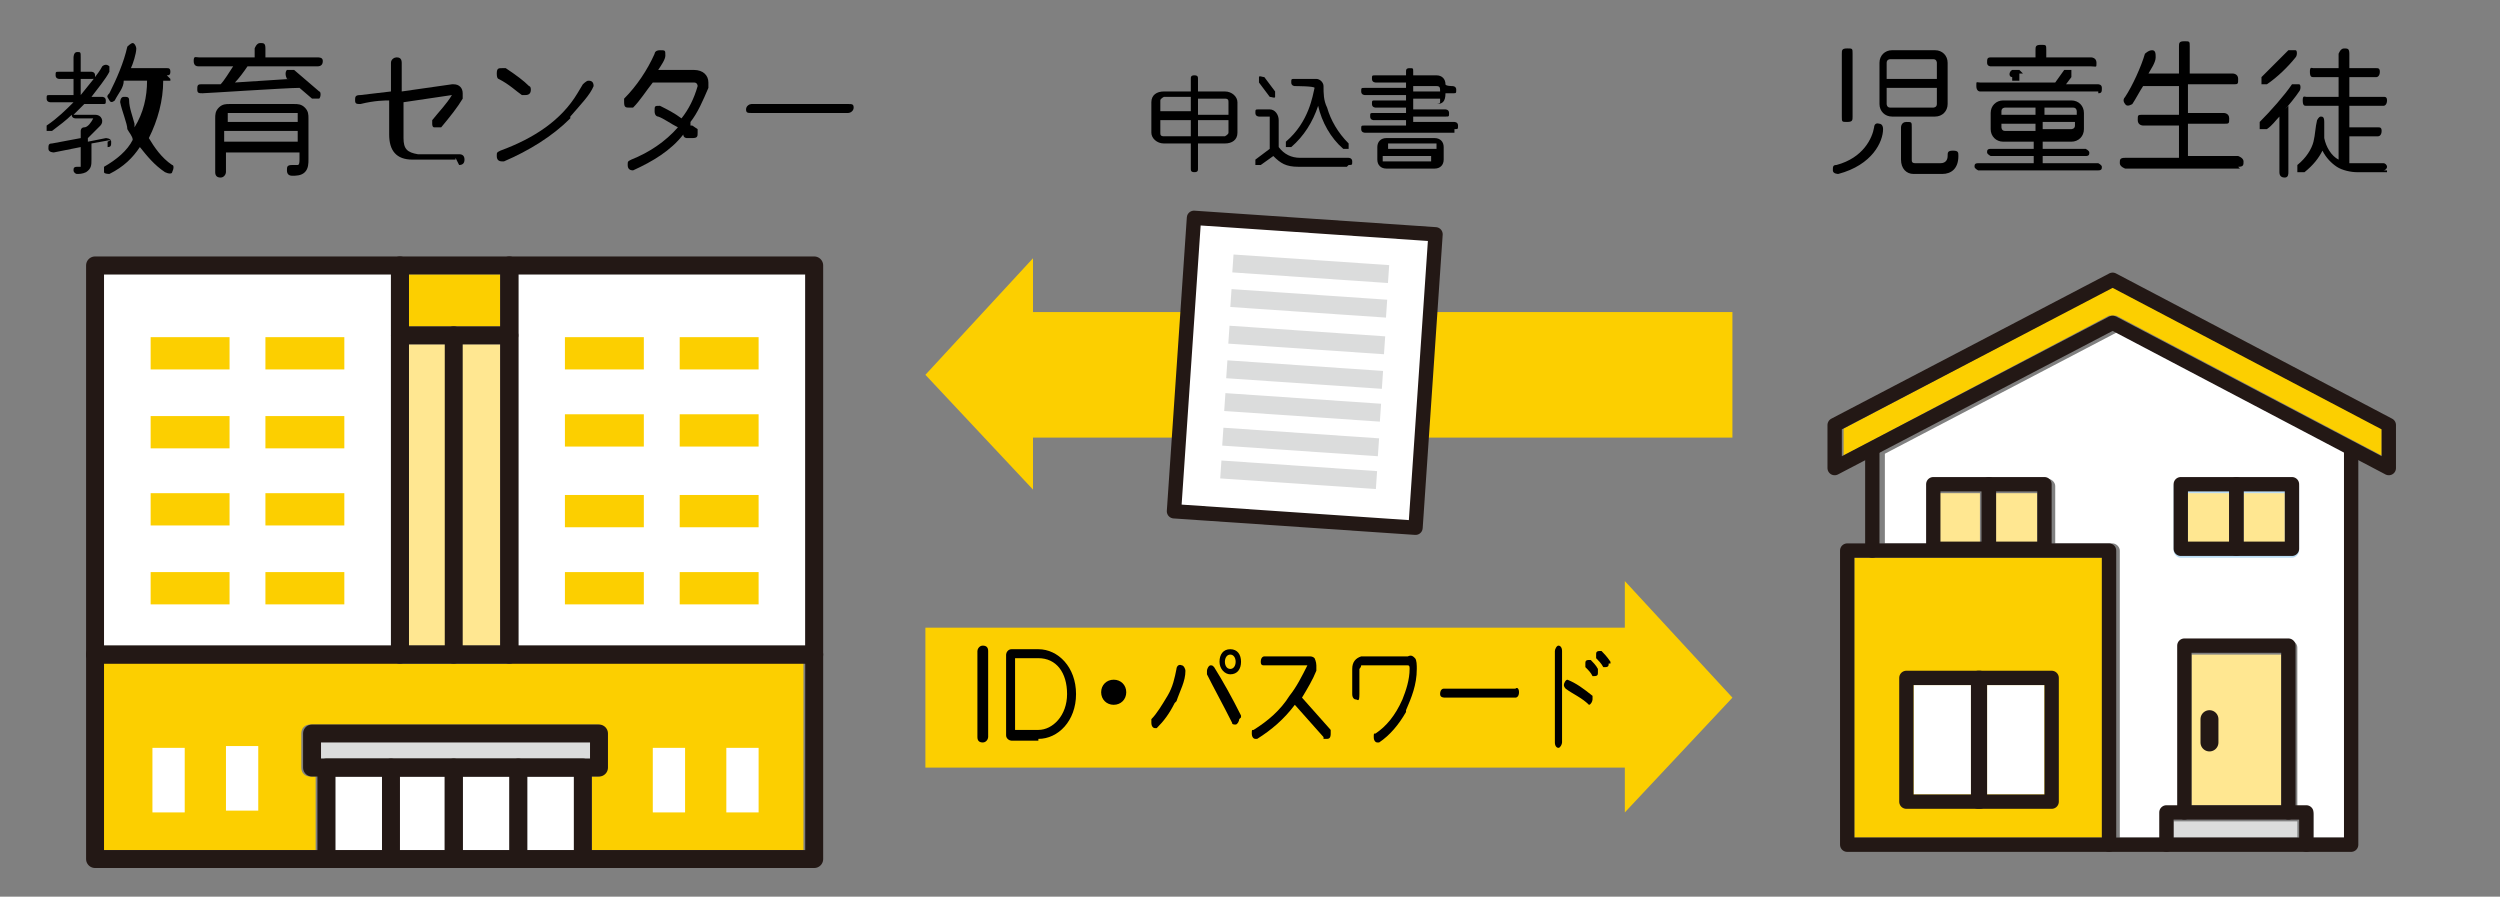 <?xml version="1.0" encoding="UTF-8"?>
<svg id="_レイヤー_1" xmlns="http://www.w3.org/2000/svg" version="1.1" viewBox="0 0 139.4 50">
  <rect x="0" y="0" width="139.4" height="50" fill="#808080" stroke="none"/>
  <!-- Generator: Adobe Illustrator 29.2.1, SVG Export Plug-In . SVG Version: 2.1.0 Build 116)  -->
  <defs>
    <style>
      .st0 {
        fill: #badcf4;
      }

      .st1 {
        stroke-width: .8px;
      }

      .st1, .st2 {
        fill: #fff;
      }

      .st1, .st3, .st4 {
        stroke: #231815;
        stroke-linecap: round;
        stroke-linejoin: round;
      }

      .st5 {
        fill: #ffe791;
      }

      .st3 {
        stroke-width: .8px;
      }

      .st3, .st4 {
        fill: none;
      }

      .st6 {
        fill: #dbdcdc;
      }

      .st7 {
        fill: #fccf00;
      }

      .st8 {
        fill: #5db6e7;
      }
    </style>
  </defs>
  <g>
    <rect class="st2" x="29.4" y="43.3" width="2.6" height="4.1"/>
    <rect class="st2" x="22.3" y="43.3" width="2.6" height="4.1"/>
    <rect class="st2" x="25.8" y="43.3" width="2.6" height="4.1"/>
    <rect class="st2" x="18.7" y="43.3" width="2.6" height="4.1"/>
    <g>
      <path class="st8" d="M22.3,37h6.1c.3,0,.5-.2.5-.5h-7.1c0,.3.2.5.5.5Z"/>
      <polygon class="st2" points="21.8 36.5 21.8 15.3 5.8 15.3 5.8 36.5 5.8 36.5 21.8 36.5 21.8 36.5"/>
      <path class="st7" d="M28.9,36.5c0,.3-.2.5-.5.5h-6.1c-.3,0-.5-.2-.5-.5H5.8v10.9h11.8v-4.1h-.3c-.3,0-.5-.2-.5-.5v-1.9c0-.3.2-.5.5-.5h16c.3,0,.5.2.5.5v1.9c0,.3-.2.5-.5.5h-.3v4.1h11.8v-10.9h-16,0Z"/>
      <polygon class="st2" points="44.9 36.5 44.9 15.3 28.9 15.3 28.9 36.5 28.9 36.5 44.9 36.5 44.9 36.5"/>
    </g>
    <rect class="st5" x="22.8" y="19.2" width="5.1" height="16.8"/>
    <rect class="st7" x="22.8" y="15.3" width="5.1" height="2.9"/>
    <polygon class="st6" points="17.8 42.3 17.8 41.3 32.9 41.3 32.9 42.3 32.5 42.3 25.3 42.3 18.2 42.3 17.8 42.3"/>
    <g>
      <rect class="st4" x="17.4" y="40.9" width="16" height="1.9"/>
      <rect class="st4" x="5.3" y="36.5" width="40.1" height="11.4"/>
      <rect class="st4" x="22.3" y="14.8" width="6.1" height="21.7"/>
      <rect class="st4" x="28.4" y="14.8" width="17" height="21.7"/>
      <rect class="st4" x="5.3" y="14.8" width="17" height="21.7"/>
      <g>
        <polyline class="st4" points="18.2 47.9 18.2 42.8 25.3 42.8 25.3 47.9"/>
        <line class="st4" x1="21.8" y1="42.8" x2="21.8" y2="47.9"/>
      </g>
      <g>
        <polyline class="st4" points="25.3 47.9 25.3 42.8 32.5 42.8 32.5 47.9"/>
        <line class="st4" x1="28.9" y1="42.8" x2="28.9" y2="47.9"/>
      </g>
      <g>
        <rect class="st7" x="14.8" y="18.8" width="4.4" height="1.8"/>
        <rect class="st7" x="8.4" y="18.8" width="4.4" height="1.8"/>
      </g>
      <g>
        <rect class="st7" x="14.8" y="23.2" width="4.4" height="1.8"/>
        <rect class="st7" x="8.4" y="23.2" width="4.4" height="1.8"/>
      </g>
      <g>
        <rect class="st7" x="14.8" y="27.5" width="4.4" height="1.8"/>
        <rect class="st7" x="8.4" y="27.5" width="4.4" height="1.8"/>
      </g>
      <g>
        <rect class="st7" x="14.8" y="31.9" width="4.4" height="1.8"/>
        <rect class="st7" x="8.4" y="31.9" width="4.4" height="1.8"/>
        <rect class="st2" x="8.5" y="41.7" width="1.8" height="3.6"/>
        <rect class="st2" x="12.6" y="41.6" width="1.8" height="3.6"/>
      </g>
      <g>
        <rect class="st7" x="31.5" y="18.8" width="4.4" height="1.8"/>
        <rect class="st7" x="37.9" y="18.8" width="4.4" height="1.8"/>
      </g>
      <g>
        <rect class="st7" x="31.5" y="23.1" width="4.4" height="1.8"/>
        <rect class="st7" x="37.9" y="23.1" width="4.4" height="1.8"/>
      </g>
      <g>
        <rect class="st7" x="31.5" y="27.6" width="4.4" height="1.8"/>
        <rect class="st7" x="37.9" y="27.6" width="4.4" height="1.8"/>
      </g>
      <g>
        <rect class="st7" x="31.5" y="31.9" width="4.4" height="1.8"/>
        <rect class="st7" x="37.9" y="31.9" width="4.4" height="1.8"/>
        <rect class="st2" x="40.5" y="41.7" width="1.8" height="3.6"/>
        <rect class="st2" x="36.4" y="41.7" width="1.8" height="3.6"/>
      </g>
      <line class="st4" x1="22.3" y1="18.7" x2="28.4" y2="18.7"/>
      <line class="st4" x1="25.3" y1="36.5" x2="25.3" y2="18.7"/>
    </g>
  </g>
  <g>
    <path d="M6.2,7.8l-1.1.2v.9c0,.3,0,.5-.3.7-.2.1-.4.1-.5.1s-.2-.1-.2-.2,0-.2.2-.2h.2c0,0,0-.2,0-.3v-.8l-1.5.3c0,0-.3,0-.3-.2s0-.3.2-.3l1.6-.3v-.4c0,0,0-.2.2-.2s.4-.3.5-.5h-1c0,0-.2,0-.2-.2-.3.3-.7.6-1.1.9h-.3v-.3c.6-.4,1.1-.9,1.5-1.3h-1.3c0,0-.2,0-.2-.2s0-.2.2-.2h1.3v-.9h-.8c0,0-.2,0-.2-.2s0-.2.2-.2h.8v-.8c0,0,0-.3.2-.3s.2,0,.2.3v.8h.6c0,0,.2,0,.2.2s0,.2-.2.2h-.6v.9h0c.4-.5,1-1.2,1.2-1.6,0,0,.2-.2.4,0,0,0,0,.2,0,.3-.2.4-.7,1-1,1.4h.6c0,0,.2,0,.2.2s0,.2-.2.2h-1l-.6.6h1.2c.4,0,.5.4.3.6l-.7.7v.2l1-.2c0,0,.3,0,.3.2s0,.3-.2.3v-.3ZM9.5,4.5h-.4c0,1.1-.3,2.2-.8,3.2.3.5.7,1.1,1.3,1.5.1,0,.1.2,0,.4,0,.1-.2.1-.4,0-.6-.4-1-.9-1.4-1.4-.4.6-.9,1.1-1.7,1.5,0,0-.3,0-.3-.1s0-.3,0-.3c.7-.4,1.3-.9,1.6-1.5,0-.2-.2-.4-.3-.6,0-.3-.3-1-.4-1.5,0,0,0-.3.2-.3s.3,0,.3.2c0,.4.2.9.3,1.3v.2c.5-.8.7-1.7.7-2.6h-1.3c0,.4-.3.7-.5,1.1,0,0-.2.2-.3,0s-.2-.2,0-.4c.4-.8.8-1.7,1-2.6,0,0,.2-.2.3-.2s.2.2.2.3c0,.3-.2.9-.3,1.1h2c.1,0,.2,0,.2.2s-.1.2-.2.2l.2.2Z"/>
    <path d="M17.8,3.7h-4c-.2.3-.5.7-.7.9l3.1-.2h-.2c-.1-.2-.1-.4,0-.5,0,0,.3,0,.4,0l1.4,1.2c.1,0,.1.3,0,.4,0,0-.3,0-.4,0l-.7-.6c-.7,0-5.2.3-5.4.3s-.3,0-.3-.2,0-.3.2-.3h1.1c.2-.2.5-.7.7-1h-1.9c-.1,0-.3,0-.3-.3s.1-.2.3-.2h3.1v-.5c0,0,.1-.3.3-.3s.3,0,.3.3v.5h2.9c.1,0,.3,0,.3.2s-.1.3-.3.3h.1ZM17.2,8.9c0,.2,0,.5-.2.7s-.5.2-.7.2-.3-.1-.3-.3,0-.3.3-.3h.3c.1,0,.1-.2.1-.3v-.4h-4.1v1.1c0,.1-.1.3-.3.3s-.3-.1-.3-.3v-3c0-.2,0-.4.2-.6s.4-.2.6-.2h3.6c.2,0,.4,0,.6.2s.2.4.2.6v2.4h0ZM16.6,6.8v-.5h-3.9v.5h4.1-.2ZM16.6,7.9v-.6h-4.1v.6h4.1Z"/>
    <path d="M25.4,8.9h-2.4c-.9,0-1.3-.5-1.3-1.4v-1.9c-.2,0-.8,0-1.6.2-.2,0-.3,0-.3-.2s0-.3.3-.3l1.7-.2v-1.6c0-.2.2-.3.3-.3s.3,0,.3.3v1.6l2.8-.4h.1c.3,0,.5.2.5.5v.3c-.3.5-.7,1-1.2,1.6h-.2c0,0-.1,0-.2,0,0,0-.1,0-.1-.2v-.2c.4-.5.8-.9,1.1-1.4l-2.7.4v2c0,.6.2.8.8.9h2.3c.2,0,.3.1.3.3s-.1.3-.3.3l-.2-.4Z"/>
    <path d="M31.8,6.6c-1,1-2.3,1.8-3.7,2.4h-.1c-.2,0-.3-.1-.3-.3s0-.2.2-.3c1.9-.7,3.4-1.7,4.3-3.2l.3-.5c0,0,.2-.2.3-.2s.3,0,.3.3,0,0,0,0c-.2.5-.7,1-1.3,1.7ZM29.1,5.3c-.3-.2-.7-.6-1.3-.9,0,0-.1,0-.1-.3s.1-.3.3-.3h.2c.6.4,1,.7,1.3,1,0,0,.1,0,.1.2,0,.2-.1.3-.3.3h-.2Z"/>
    <path d="M38.6,7l.3.2s0,0,0,.2c0,.2,0,.3-.3.3s-.2,0-.3,0c0,0-.2,0-.2-.2-.7.9-1.7,1.5-2.8,2h0c-.2,0-.3-.1-.3-.3s0-.2.2-.3c1-.4,1.9-1,2.6-1.8-.4-.2-.8-.5-1.1-.6,0,0-.2,0-.2-.3s0-.3.3-.3,0,0,0,0c.4.2.8.4,1.2.7.4-.5.7-1.1.9-1.8h0c0,0,0-.2-.2-.2h-2.3c-.4.5-.7,1-1.1,1.4h-.2c-.2,0-.3,0-.3-.3s0-.2,0-.2c.7-.7,1.3-1.6,1.7-2.5,0,0,0-.2.3-.2s.3,0,.3.3,0,0,0,0c0,.2-.2.5-.4.8h2c.5,0,.8.3.8.7s0,.2,0,.3c-.3.7-.6,1.4-1,1.9v.2Z"/>
    <path d="M47.3,6.3h-5.4c-.2,0-.3,0-.3-.2s.2-.3.3-.3h5.4c.2,0,.3,0,.3.2s-.2.3-.3.3Z"/>
  </g>
  <polygon class="st7" points="96.6 38.9 90.6 32.4 90.6 35 51.6 35 51.6 42.8 90.6 42.8 90.6 45.3 96.6 38.9"/>
  <polygon class="st7" points="57.6 27.3 57.6 24.4 96.6 24.4 96.6 17.4 57.6 17.4 57.6 14.4 51.6 20.9 57.6 27.3"/>
  <g>
    <polygon class="st7" points="103.4 31.1 107.7 31.1 110.8 31.1 114 31.1 117.2 31.1 117.2 46.7 103.4 46.7 103.4 31.1"/>
    <rect class="st2" x="106.7" y="38.2" width="3.2" height="6.1"/>
    <rect class="st2" x="110.8" y="38.2" width="3.2" height="6.1"/>
    <path class="st2" d="M130.7,46.7h-1.7v-1.3c0-.2-.2-.4-.4-.4h-.5v-8.9c0-.2-.2-.4-.4-.4h-5.8c-.2,0-.4.2-.4.4v8.9h-.5c-.2,0-.4.2-.4.4v1.3h-2.4v-16c0-.2-.2-.4-.4-.4h-3.2v-3.2c0-.2-.2-.4-.4-.4h-6.2c-.2,0-.4.2-.4.4v3.2h-2.5v-5l13-6.8,13,6.8v21.4h-.4Z"/>
    <path class="st0" d="M121.6,31.1h6.2c.2,0,.4-.2.4-.4v-3.6c0-.2-.2-.4-.4-.4h-6.2c-.2,0-.4.2-.4.4v3.6c0,.2.2.4.4.4Z"/>
    <rect class="st5" x="125.1" y="27.5" width="2.3" height="2.8"/>
    <rect class="st5" x="122" y="27.5" width="2.3" height="2.8"/>
    <rect class="st5" x="111.3" y="27.5" width="2.3" height="2.8"/>
    <rect class="st5" x="108.1" y="27.5" width="2.3" height="2.8"/>
    <rect class="st5" x="122.2" y="36.5" width="5" height="8.4"/>
    <rect class="st6" x="121.2" y="45.8" width="6.9" height=".9"/>
    <path class="st7" d="M132.8,25.4l-14.8-7.8h-.4l-14.8,7.8v-1.5l15-7.9,15,7.9v1.5Z"/>
    <g>
      <rect class="st3" x="106.3" y="37.8" width="4.1" height="6.9"/>
      <rect class="st3" x="110.3" y="37.8" width="4.1" height="6.9"/>
      <rect class="st3" x="110.9" y="27" width="3.1" height="3.6"/>
      <rect class="st3" x="107.8" y="27" width="3.1" height="3.6"/>
      <rect class="st3" x="124.7" y="27" width="3.1" height="3.6"/>
      <rect class="st3" x="121.6" y="27" width="3.1" height="3.6"/>
      <rect class="st3" x="103" y="30.7" width="14.6" height="16.4"/>
      <polyline class="st3" points="131.1 25.1 131.1 47.1 117.6 47.1"/>
      <line class="st3" x1="104.4" y1="30.7" x2="104.4" y2="25.1"/>
      <polygon class="st3" points="117.8 15.6 102.3 23.7 102.3 26.1 117.8 18 133.2 26.1 133.2 23.7 117.8 15.6"/>
      <polyline class="st3" points="121.8 45.3 121.8 36 127.6 36 127.6 45.3"/>
      <polyline class="st3" points="120.8 47.1 120.8 45.3 128.6 45.3 128.6 47.1"/>
      <line class="st4" x1="123.2" y1="40.1" x2="123.2" y2="41.4"/>
    </g>
  </g>
  <g>
    <path d="M102.5,9.7c0,0-.3,0-.3-.2s0-.3.2-.3c1.5-.4,2-1.5,2.1-2.1,0,0,0-.3.3-.2,0,0,.2,0,.2.3,0,.7-.6,2-2.5,2.5ZM103.3,6.5c0,.2,0,.3-.3.3s-.3,0-.3-.3v-3.5c0-.2,0-.3.3-.3s.3,0,.3.3v3.5ZM108.6,5.8c0,.4-.3.7-.7.7h-2.4c-.4,0-.7-.3-.7-.7v-2.3c0-.4.3-.7.7-.7h2.4c.4,0,.7.3.7.7v2.3ZM108,4.4v-.9s0-.2-.2-.2h-2.4s-.2,0-.2.2v.9s2.8,0,2.8,0ZM108,4.9h-2.8v.9s0,.2.2.2h2.4s.2,0,.2-.2c0,0,0-.9,0-.9ZM108.2,9.7h-1.5c-.4,0-.7-.3-.7-.8v-1.8c0,0,0-.3.3-.3s.3,0,.3.3v1.8c0,.1,0,.2.2.2h1.4c.3,0,.4-.2.4-.4s0-.3.3-.3.3.1.3.3c0,.7-.4,1-.9,1h-.1Z"/>
    <path d="M117,9.5h-6.7c0,0-.2-.1-.2-.2s0-.2.2-.2h3.1v-.4h-2.4c0,0-.2-.1-.2-.2s0-.2.2-.2h2.4v-.4h-1.7c-.4,0-.7-.3-.7-.7v-.9c0-.4.3-.7.7-.7h3.8c.4,0,.7.3.7.7v.9c0,.4-.3.7-.7.7h-1.6v.4h2.4c0,0,.2.1.2.2s0,.2-.2.2h-2.4v.4h3.1c0,0,.2.1.2.2s0,.2-.2.2ZM117,5.1h-6.6c0,0-.2,0-.2-.3s0-.2.2-.2h4.2l.5-.7c0,0,.2,0,.4,0,0,0,0,.2,0,.4l-.3.4h1.8c0,0,.2,0,.2.2s0,.3-.2.3h0ZM116.5,3.7h-5.5c0,0-.2,0-.2-.2s0-.3.2-.3h2.5v-.4c0-.2,0-.3.3-.3s.3,0,.3.3v.4h2.5c0,0,.3,0,.3.3s0,.2-.3.2h-.1ZM113.5,6.4v-.4h-1.7c0,0-.2,0-.2.2v.2s1.9,0,1.9,0ZM113.5,7.3v-.4h-1.9v.2c0,0,0,.2.2.2,0,0,1.7,0,1.7,0ZM112.6,4.1v.4h-.4v-.2c-.2,0-.2-.3,0-.4h.4l.2.2h-.2ZM115.8,6.4v-.2c0,0,0-.2-.2-.2h-1.6v.4h1.9-.1ZM115.8,6.8h-1.9v.4h1.6c0,0,.2,0,.2-.2v-.2h.1Z"/>
    <path d="M124.9,9.4h-6.4c0,0-.3-.1-.3-.3s0-.3.3-.3h3v-1.8h-2c0,0-.3,0-.3-.3s0-.3.3-.3h2v-1.6h-2c-.2.3-.4.7-.6,1,0,0-.3.2-.4,0,0,0-.2-.2,0-.4.4-.6.9-1.7,1.1-2.4,0,0,.2-.2.4-.2s.2.2.2.4c0,.3-.3.7-.4.9h1.7v-1.5c0-.2,0-.3.3-.3s.3,0,.3.3v1.5h2.4c0,0,.3,0,.3.3s0,.3-.3.3h-2.5v1.6h2c0,0,.3,0,.3.3s0,.3-.3.3h-2v1.8h2.8c0,0,.3.1.3.3s0,.3-.3.3h0Z"/>
    <path d="M127.6,5.9v3.7c0,.1,0,.3-.2.3s-.3-.1-.3-.3v-3.1c-.2.2-.4.5-.7.7h-.4v-.4c.6-.6,1.4-1.5,1.8-2.1,0,0,.2,0,.4,0,.1,0,.1.3,0,.4-.2.3-.6.8-.8,1l.2-.2ZM126.5,4.7h-.4v-.4l1.5-1.5c0,0,.3,0,.4,0,.1,0,.1.3,0,.4-.4.5-1,1.1-1.6,1.5h0ZM133.1,9.6h-1.7c-.3,0-.8-.1-1.1-.3s-.6-.5-.8-.9c-.2.4-.5.8-1,1.2h-.4v-.4c.5-.4.8-.9.9-1.3.1-.4.1-.8.2-1.2,0,0,.1-.2.2-.2s.2,0,.2.3v.9c.1.5.4,1,.8,1.2v-3h-1.8c-.1,0-.2,0-.2-.3s.1-.2.2-.2h1.8v-1.1h-1.4c-.1,0-.2,0-.2-.3s.1-.2.2-.2h1.4v-.8c0,0,.1-.3.3-.3s.3,0,.3.3v.8h1.5c.1,0,.2,0,.2.2s-.1.3-.2.3h-1.5v1.1h1.9c.1,0,.2,0,.2.2s-.1.3-.2.3h-1.9v1.2h1.6c.1,0,.2,0,.2.2s-.1.3-.2.3h-1.6v1.5h1.9c.1,0,.2.1.2.2s-.1.2-.2.2h.2Z"/>
  </g>
  <g>
    <rect class="st1" x="64.6" y="14.1" width="16.4" height="13.5" transform="translate(47 92) rotate(-86.1)"/>
    <g>
      <rect class="st6" x="72.6" y="10.6" width="1" height="8.7" transform="translate(53.2 86.9) rotate(-86.1)"/>
      <rect class="st6" x="72.5" y="12.5" width="1" height="8.7" transform="translate(51.2 88.6) rotate(-86.1)"/>
      <rect class="st6" x="72.4" y="14.6" width="1" height="8.7" transform="translate(49 90.4) rotate(-86.1)"/>
      <rect class="st6" x="72.2" y="16.5" width="1" height="8.7" transform="translate(47 92) rotate(-86.1)"/>
      <rect class="st6" x="72.1" y="18.4" width="1" height="8.7" transform="translate(45 93.6) rotate(-86.1)"/>
      <rect class="st6" x="72" y="20.3" width="1" height="8.7" transform="translate(43 95.3) rotate(-86.1)"/>
      <rect class="st6" x="71.9" y="22.2" width="1" height="8.7" transform="translate(41 96.9) rotate(-86.1)"/>
    </g>
  </g>
  <g>
    <path d="M69,7.4c0,.4-.3.6-.7.6h-1.5v1.4c0,.1,0,.2-.2.2s-.2-.1-.2-.2v-1.4h-1.5c-.4,0-.7-.3-.7-.6v-1.7c0-.4.3-.6.7-.6h1.5v-.7c0-.1,0-.2.2-.2s.2.1.2.2v.7h1.5c.4,0,.7.3.7.6v1.7ZM66.4,6.3v-.9h-1.5c0,0-.2.1-.2.2v.6h1.7ZM66.4,7.6v-.9h-1.7v.7c0,.1,0,.2.2.2h1.5ZM68.5,6.3v-.6c0-.1,0-.2-.2-.2h-1.5v.9h1.7ZM68.5,6.7h-1.7v.9h1.5c0,0,.2-.1.2-.2v-.7Z"/>
    <path d="M75.1,9.3h-2.7c-.7,0-1-.2-1.4-.6l-.7.5h-.3v-.3l.8-.6v-1.6s0-.2,0-.2h-.6c0,0-.2,0-.2-.2s0-.2.2-.2h.6c.3,0,.5.3.5.6v1.5c.3.4.7.6,1.2.6h2.7c0,0,.2,0,.2.2s0,.2-.2.2h0ZM71.1,5.1v.3c0,.1-.2,0-.3,0l-.6-.8v-.3c0-.1.2,0,.3,0l.6.8ZM74.9,8.3c-.7-.6-1.2-1.5-1.4-2.4-.3.9-.8,1.7-1.5,2.3h-.3v-.3c1.3-1.1,1.5-2.6,1.6-3h0c0-.1-1.1-.1-1.1-.1,0,0-.2,0-.2-.2s0-.2.2-.2h1.2c.2,0,.4.2.4.4,0,.4,0,.8.2,1.2.2.7.6,1.4,1.2,2v.3h-.3,0Z"/>
    <path d="M81.1,7.4h-5c0,0-.2,0-.2-.2s0-.2.2-.2h2.3v-.3h-1.8s-.2,0-.2-.2,0-.2.2-.2h1.8v-.3h-1.7s-.2,0-.2-.2,0-.2.2-.2h1.7v-.3h-2.3c0,0-.2,0-.2-.2s0-.2.2-.2h2.3v-.3h-1.7s-.2,0-.2-.2,0-.2.2-.2h1.7v-.2c0-.1,0-.2.2-.2s.2,0,.2.2v.2h1.3c.3,0,.5.2.5.5h0c0,.1.4.1.4.1,0,0,.2,0,.2.2s0,.2-.2.2h-.4c0,.5-.2.6-.5.6h-1.3v.3h1.8s.2,0,.2.2,0,.2-.2.2h-1.8v.3h2.3c0,0,.2,0,.2.2s0,.2-.2.2v.2ZM80.5,8.9c0,.3-.2.5-.5.5h-2.7c-.3,0-.5-.2-.5-.5v-.7c0-.3.2-.5.5-.5h2.7c.3,0,.5.2.5.5v.7ZM80.1,8.3v-.2s0-.1,0-.1h-2.7s0,0,0,.1v.2h3-.1ZM80.1,8.7h-3v.2s0,.1,0,.1h2.7s0,0,0-.1v-.2h.1ZM80.3,5.1h0c0-.2,0-.3-.2-.3h-1.3v.3h1.5ZM80.3,5.5h-1.5v.3h1.3c0,0,.2,0,.2-.1h0v-.2Z"/>
  </g>
  <g>
    <path d="M55.1,41.1c0,.1-.1.3-.3.3s-.3-.1-.3-.3v-4.8c0-.1.1-.3.3-.3s.3.1.3.3v4.8Z"/>
    <path d="M57.9,41.3h-1.5c-.1,0-.3-.1-.3-.3v-4.5c0-.1.1-.3.3-.3h1.5c1.1,0,2.1,1,2.1,2.5s-1,2.5-2.1,2.5ZM57.9,36.7h-1.3v4h1.3c.8,0,1.6-.8,1.6-2s-.6-2-1.6-2Z"/>
    <path d="M62.1,39.3c-.4,0-.7-.3-.7-.7s.3-.7.7-.7.7.3.7.7-.3.7-.7.7Z"/>
    <path d="M65.5,39.2c-.3.6-.6,1-1,1.4,0,0,0,0-.1,0-.1,0-.2-.1-.2-.3s0-.2,0-.2c.3-.3.6-.8.9-1.3.3-.5.4-1,.5-1.5,0-.1.1-.3.3-.2.1,0,.2.2.2.3,0,.6-.3,1.1-.5,1.7ZM69.1,40.1c0,.1-.1.3-.2.3s-.2,0-.2-.1c-.5-1-1-1.9-1.4-2.7,0,0,0,0,0-.2,0-.1.1-.3.2-.3s.1,0,.2.1c.5.8,1,1.7,1.5,2.7,0,0,0,0,0,.1ZM68.6,37.6c-.3,0-.6-.3-.6-.7s.2-.7.6-.7.6.3.6.7-.2.7-.6.7ZM68.6,36.5c-.2,0-.3.2-.3.4s.1.4.3.4.3-.2.3-.4-.1-.4-.3-.4Z"/>
    <path d="M73.8,41.1l-1.6-1.8c-.6.8-1.3,1.4-2.1,1.9,0,0,0,0-.1,0-.1,0-.2-.1-.2-.3s0-.2.1-.2c.8-.5,1.5-1.1,2-1.9.4-.5.7-1.1,1-1.7,0,0,0,0,0,0,0,0,0,0,0,0h-2.4c-.1,0-.2,0-.2-.2s.1-.3.2-.3h2.5c.1,0,.2,0,.3.1,0,0,.1.2.1.4s0,.2,0,.3c-.2.5-.5,1-.8,1.5l1.6,1.8s0,.1,0,.2c0,.1,0,.3-.2.3s-.1,0-.2,0Z"/>
    <path d="M78.4,39.7c-.4.7-.9,1.3-1.5,1.7,0,0,0,0-.1,0-.1,0-.2-.1-.2-.3s0-.2.1-.2c.6-.4,1.1-1,1.5-1.9.2-.5.4-1.1.4-1.7,0-.1,0-.2-.1-.2h-2.6c0,.1-.1.2-.1.2,0,.4,0,.9,0,1.4s-.1.3-.2.3-.2-.1-.2-.3c0-.3,0-.8,0-1.4,0-.4.2-.6.5-.7h2.6c.2-.1.3,0,.4.1s.1.4.1.6c0,.9-.3,1.6-.6,2.3Z"/>
    <path d="M84.6,38.9h-4c-.1,0-.3,0-.3-.2s.1-.3.2-.3h4c.1-.1.2,0,.2.2s-.1.3-.2.3Z"/>
    <path d="M87.1,41.4c0,.1-.1.3-.2.3s-.2-.1-.2-.3v-5.1c0-.1.1-.3.2-.3s.2.1.2.3v5.1ZM88.6,39.3c-.4-.4-.9-.6-1.3-.9,0,0-.1-.1-.1-.2s.1-.3.2-.3,0,0,0,0c.5.2.9.5,1.4.9,0,0,0,.1,0,.2,0,.1-.1.3-.2.3s0,0-.1,0ZM89.1,37.5c0,.1,0,.2-.2.2s-.1,0-.1,0c-.1-.2-.2-.3-.4-.5,0,0,0,0,0-.2,0-.1,0-.2.2-.2s0,0,.1,0c.1.1.3.3.4.5,0,0,0,0,0,.1ZM89.7,37c0,.1,0,.2-.2.2s-.1,0-.1,0c-.1-.2-.3-.4-.4-.5,0,0,0,0,0-.2,0-.1,0-.2.2-.2s0,0,.1,0c.1.1.3.3.5.6,0,0,0,0,0,.1Z"/>
  </g>
</svg>